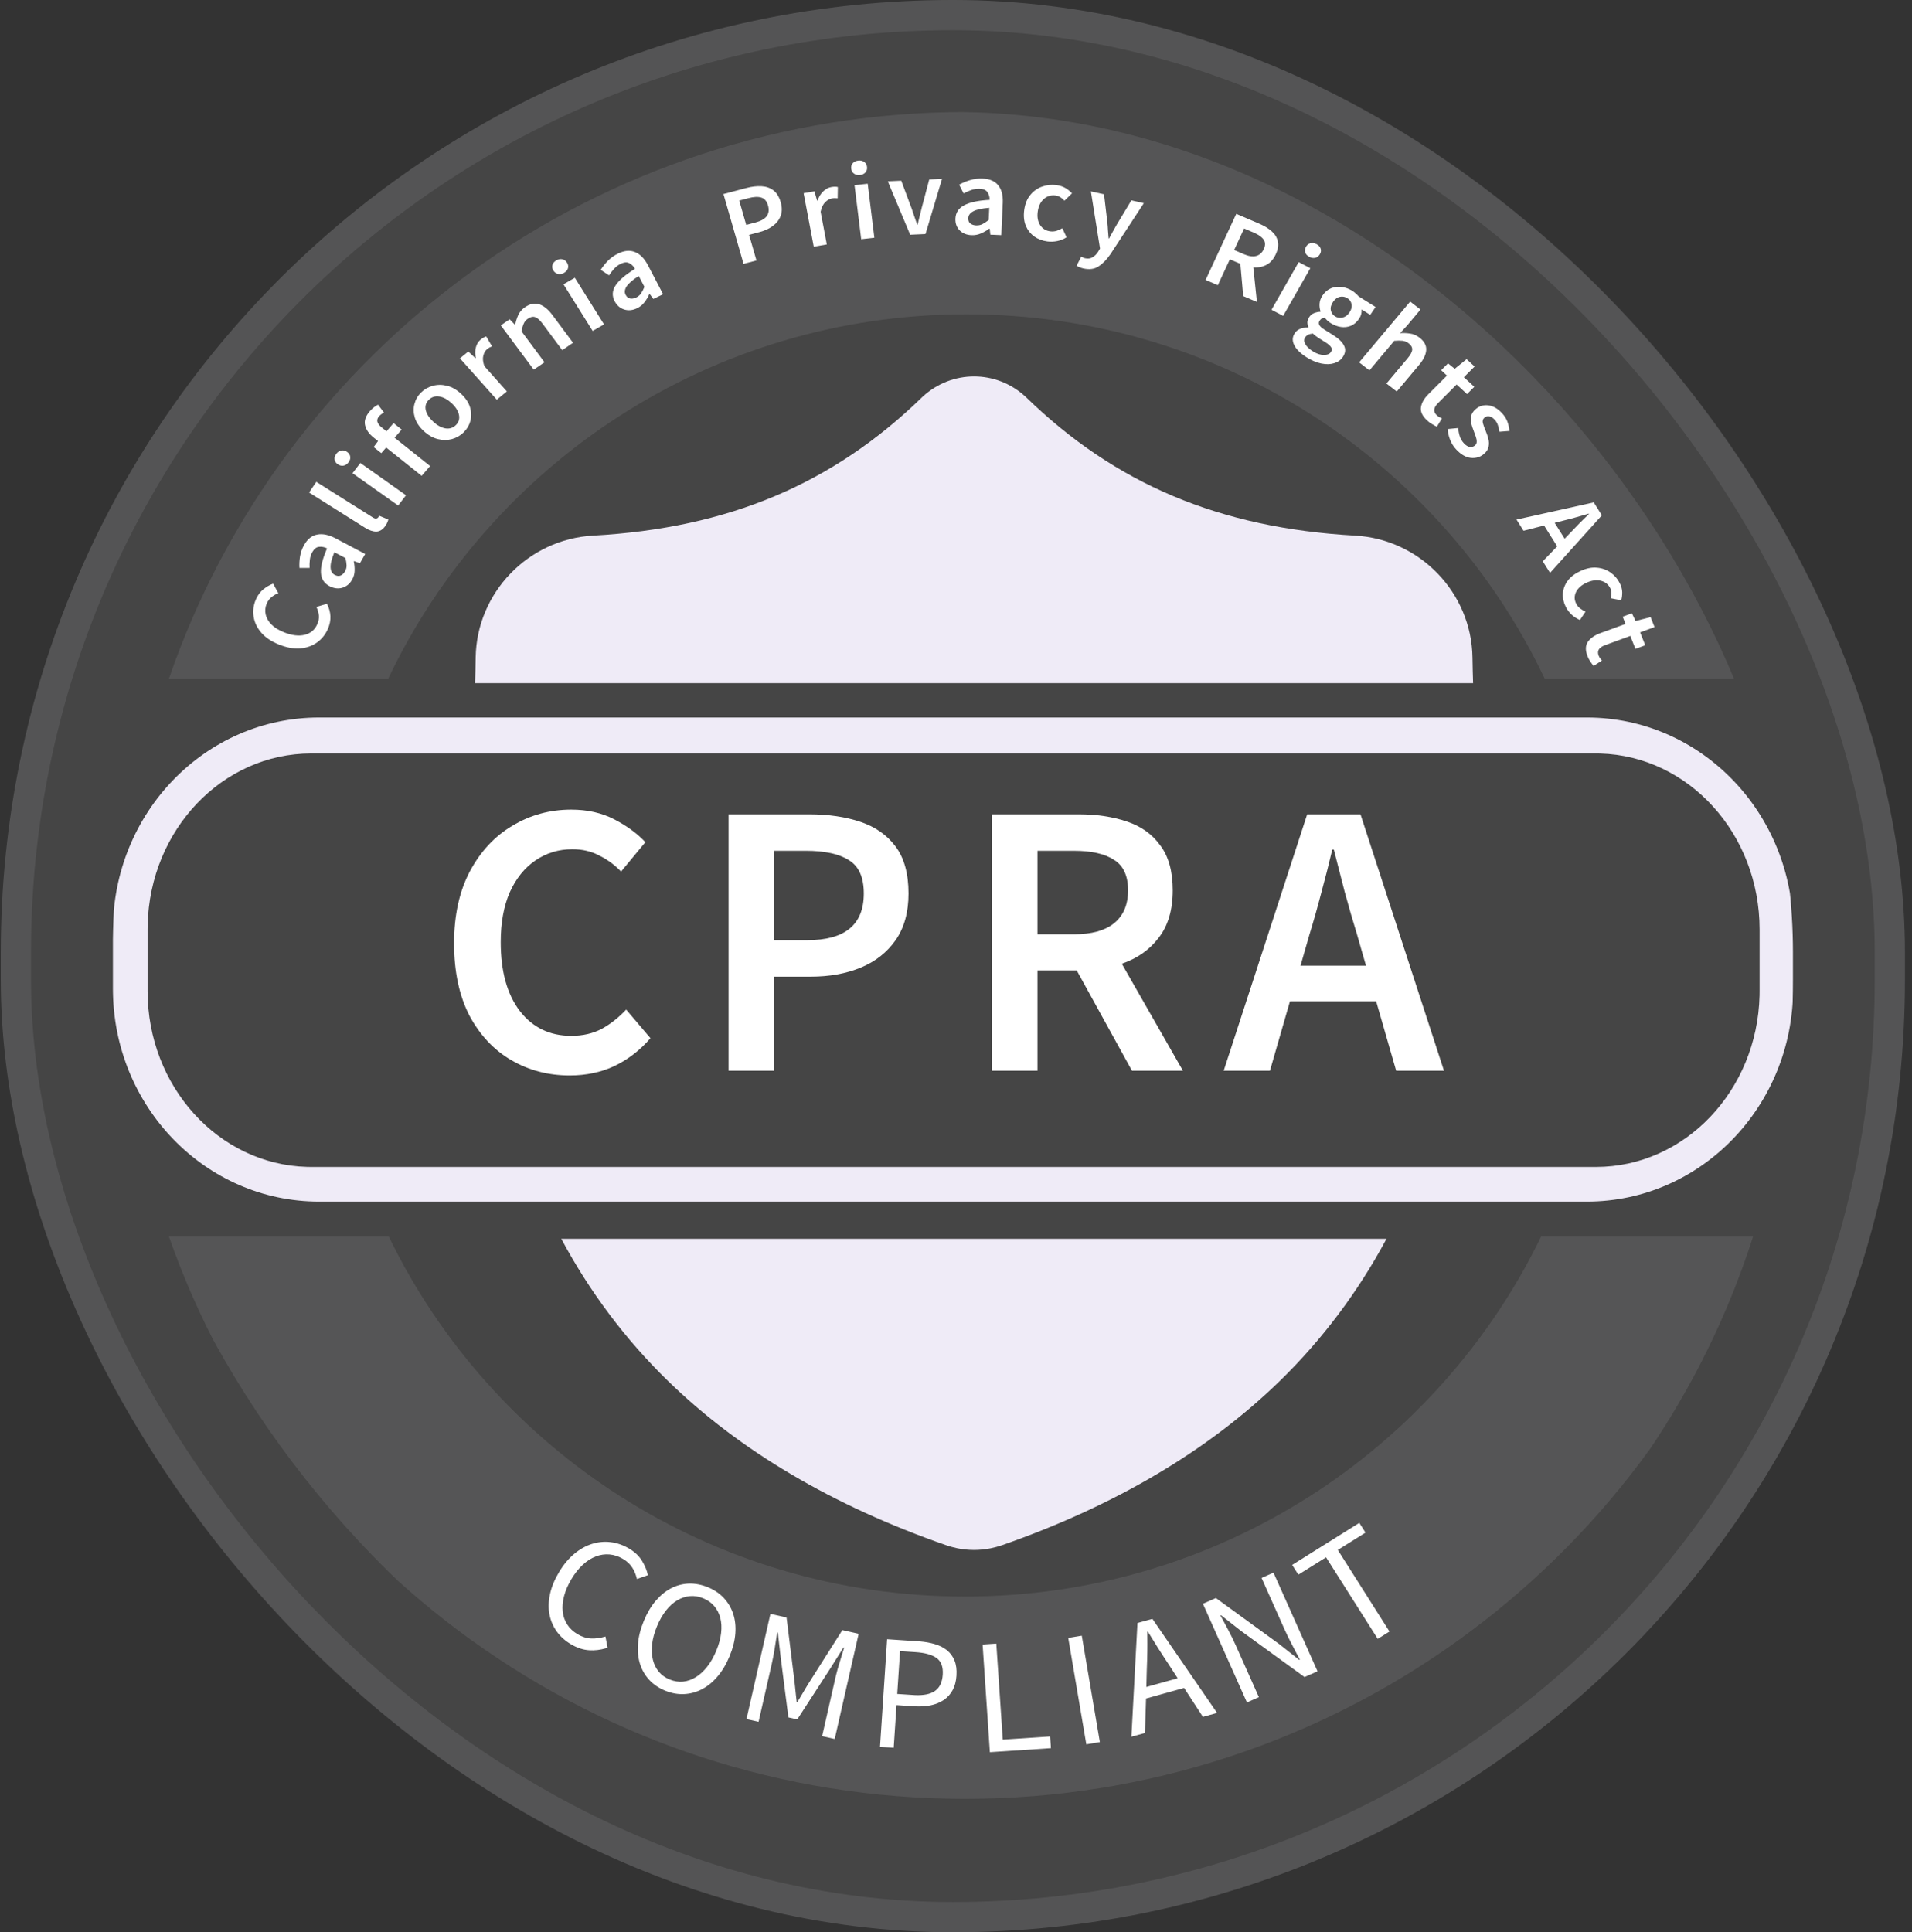 <svg width="190" height="192" viewBox="0 0 190 192" fill="none" xmlns="http://www.w3.org/2000/svg">
<rect x="0" y="0" width="190" height="192" fill="#333333" stroke="none"/>
<rect x="0.08" width="189.217" height="192" rx="94.609" fill="white" fill-opacity="0.09"/>
<rect x="1.58" y="1.5" width="186.217" height="189" rx="93.109" stroke="#E1E4EA" stroke-opacity="0.1" stroke-width="3"/>
<g clip-path="url(#clip0_3580_47481)">
<path fill-rule="evenodd" clip-rule="evenodd" d="M137.78 123.095H55.777C58.602 128.373 62.155 133.108 66.393 137.235C73.49 144.146 82.784 149.633 94.019 153.542C94.385 153.669 94.765 153.772 95.151 153.85C95.697 153.958 96.246 154.013 96.796 154.013C97.345 154.013 97.895 153.958 98.439 153.85C98.826 153.772 99.209 153.668 99.576 153.54C110.798 149.624 120.083 144.135 127.173 137.225C131.405 133.1 134.955 128.369 137.78 123.095ZM146.323 65.329C146.337 66.236 146.357 67.079 146.385 67.882H47.206C47.234 67.076 47.255 66.233 47.268 65.33C47.364 58.9 52.486 53.581 58.929 53.222C72.365 52.473 82.758 48.102 91.638 39.464L91.714 39.392C94.611 36.742 98.981 36.742 101.877 39.392L101.953 39.464C110.833 48.102 121.227 52.473 134.662 53.221C141.106 53.581 146.227 58.9 146.323 65.329Z" fill="#EFEBF7"/>
<path fill-rule="evenodd" clip-rule="evenodd" d="M178.183 92.456C178.183 80.77 169.008 71.297 157.69 71.297H31.713C20.396 71.297 11.221 80.77 11.221 92.456V98.239C11.221 109.925 20.396 119.398 31.713 119.398H157.69C169.008 119.398 178.183 109.925 178.183 98.239V92.456ZM30.938 74.868H158.583L159.017 74.874C167.804 75.12 174.856 82.856 174.856 92.361V98.462L174.851 98.928C174.621 108.374 167.426 115.956 158.583 115.956H30.938L30.505 115.95C21.718 115.703 14.665 107.968 14.665 98.462V92.361L14.671 91.895C14.901 82.449 22.096 74.868 30.938 74.868Z" fill="#EFEBF7"/>
<path fill-rule="evenodd" clip-rule="evenodd" d="M16.787 67.44C28.052 34.683 59.279 11.131 96.039 11.131C132.799 11.131 164.027 34.683 175.291 67.44H153.507C143.335 46.038 121.427 31.231 96.04 31.231C70.654 31.231 48.746 46.038 38.575 67.44H16.787Z" fill="#EFEBF7" fill-opacity="0.1"/>
<path fill-rule="evenodd" clip-rule="evenodd" d="M16.787 122.869C28.177 155.399 59.291 178.744 95.888 178.744C132.486 178.744 163.6 155.399 174.99 122.869H153.148C142.888 144.037 121.104 158.643 95.89 158.643C70.675 158.643 48.892 144.037 38.632 122.869H16.787Z" fill="#EFEBF7" fill-opacity="0.1"/>
<path fill-rule="evenodd" clip-rule="evenodd" d="M132.94 154.013L138.077 162.119L136.91 162.85L131.772 154.745L129.02 156.468L128.406 155.5L135.079 151.322L135.693 152.29L132.94 154.013ZM125.099 168.641L122.811 163.515C122.579 162.998 122.332 162.49 122.068 161.992L121.541 161.008L121.278 160.525L121.338 160.499L123.305 162.046L129.635 166.642L130.927 166.073L126.551 156.27L125.364 156.793L127.626 161.859C127.857 162.377 128.109 162.894 128.382 163.412L129.17 164.916L129.11 164.942L127.136 163.38L120.828 158.792L119.536 159.361L123.912 169.164L125.099 168.641ZM58.548 163.978C57.946 163.94 57.344 163.742 56.741 163.385C56.157 163.04 55.684 162.614 55.323 162.109C54.962 161.604 54.721 161.041 54.602 160.419C54.483 159.797 54.499 159.129 54.652 158.415C54.805 157.7 55.105 156.969 55.552 156.22C55.994 155.48 56.495 154.877 57.055 154.409C57.614 153.942 58.201 153.611 58.815 153.416C59.428 153.221 60.05 153.162 60.681 153.237C61.312 153.312 61.924 153.525 62.518 153.876C63.083 154.211 63.511 154.619 63.803 155.102C64.095 155.585 64.287 156.057 64.382 156.518L63.293 156.901L63.257 156.75C63.165 156.4 63.025 156.076 62.836 155.776C62.621 155.433 62.315 155.144 61.919 154.91C61.476 154.648 61.024 154.498 60.563 154.459C60.101 154.421 59.647 154.488 59.199 154.661C58.752 154.833 58.323 155.109 57.912 155.487C57.502 155.865 57.126 156.339 56.784 156.91C56.437 157.491 56.194 158.053 56.054 158.597C55.913 159.142 55.868 159.65 55.917 160.123C55.966 160.595 56.114 161.025 56.361 161.412C56.608 161.799 56.953 162.123 57.396 162.385C57.848 162.652 58.298 162.795 58.747 162.813C59.195 162.831 59.668 162.765 60.165 162.616L60.379 163.731L60.193 163.788C59.637 163.95 59.089 164.014 58.548 163.978ZM67.973 168.335C67.351 168.364 66.726 168.25 66.097 167.993C65.468 167.736 64.943 167.38 64.52 166.926C64.098 166.47 63.792 165.942 63.601 165.34C63.411 164.739 63.344 164.075 63.4 163.35C63.456 162.626 63.648 161.865 63.976 161.069C64.304 160.273 64.702 159.602 65.169 159.057C65.637 158.512 66.148 158.097 66.704 157.812C67.26 157.527 67.847 157.375 68.464 157.356C69.082 157.338 69.705 157.457 70.334 157.713C70.963 157.97 71.489 158.323 71.914 158.773C72.338 159.224 72.65 159.745 72.85 160.339C73.049 160.933 73.123 161.587 73.072 162.302C73.019 163.017 72.832 163.767 72.508 164.553C72.18 165.349 71.78 166.025 71.308 166.58C70.837 167.135 70.318 167.559 69.753 167.852C69.188 168.145 68.595 168.307 67.973 168.335ZM66.553 166.889C66.107 166.707 65.744 166.447 65.463 166.108C65.181 165.77 64.985 165.369 64.874 164.906C64.763 164.442 64.74 163.932 64.803 163.375C64.867 162.818 65.027 162.228 65.285 161.603C65.538 160.988 65.838 160.463 66.183 160.027C66.529 159.591 66.901 159.254 67.301 159.017C67.701 158.78 68.119 158.642 68.556 158.602C68.993 158.563 69.434 158.634 69.88 158.816C70.326 158.999 70.691 159.256 70.974 159.59C71.257 159.923 71.458 160.314 71.575 160.762C71.692 161.211 71.72 161.711 71.658 162.262C71.597 162.814 71.439 163.397 71.186 164.012C70.928 164.637 70.626 165.17 70.278 165.611C69.931 166.052 69.554 166.399 69.148 166.651C68.742 166.903 68.319 167.051 67.881 167.096C67.442 167.14 66.999 167.071 66.553 166.889ZM76.69 165.336L75.381 171.089L74.178 170.818L76.558 160.363L78.161 160.725L78.911 166.76L78.978 167.347L79.101 168.526L79.168 169.113L79.232 169.128L79.44 168.794C79.577 168.57 79.71 168.345 79.841 168.117L80.242 167.441L83.707 161.978L85.326 162.344L82.947 172.799L81.697 172.516L83.053 166.56C83.153 166.149 83.275 165.706 83.422 165.231L83.886 163.711L83.822 163.697L82.448 165.883L79.227 170.852L78.345 170.653L77.591 164.786L77.297 162.223L77.233 162.208L76.986 163.778C76.895 164.349 76.796 164.869 76.69 165.336ZM88.809 173.671L89.089 169.431L90.86 169.548C91.45 169.587 91.994 169.555 92.489 169.451C92.984 169.347 93.416 169.171 93.784 168.922C94.152 168.674 94.445 168.349 94.663 167.949C94.882 167.548 95.01 167.065 95.047 166.5C95.086 165.913 95.02 165.412 94.85 164.997C94.68 164.581 94.428 164.24 94.094 163.972C93.76 163.704 93.348 163.5 92.858 163.358C92.429 163.234 91.958 163.149 91.444 163.103L88.154 162.883L87.448 173.58L88.809 173.671ZM89.159 168.321L90.93 168.436C91.789 168.474 92.443 168.34 92.892 168.036C93.369 167.713 93.633 167.17 93.683 166.409C93.734 165.637 93.531 165.087 93.076 164.756C92.62 164.426 91.922 164.229 90.982 164.167L89.44 164.065L89.159 168.321ZM104.432 173.708L104.354 172.55L99.648 172.859L99.004 163.319L97.643 163.409L98.365 174.107L104.432 173.708ZM107.498 162.53L109.295 173.103L107.95 173.328L106.153 162.755L107.498 162.53ZM113.776 172.201L113.885 168.776L117.666 167.724L119.536 170.6L120.944 170.208L114.519 160.859L113.031 161.273L112.43 172.575L113.776 172.201ZM113.914 167.63L117.031 166.763L116.097 165.325L115.748 164.801C115.517 164.451 115.292 164.101 115.072 163.751L114.071 162.137L114.008 162.154L114.017 163.345L114.012 164.046C114.005 164.665 113.987 165.289 113.96 165.919L113.914 167.63Z" fill="white"/>
<path d="M130.131 92.839L129.235 95.956H135.741L134.845 92.839C134.429 91.489 134.027 90.099 133.637 88.671C133.273 87.242 132.91 85.827 132.546 84.424H132.391C132.053 85.853 131.689 87.281 131.3 88.71C130.936 90.112 130.547 91.489 130.131 92.839ZM121.6 106.396L129.897 80.918H135.195L143.493 106.396H138.74L136.754 99.501H128.183L126.196 106.396H121.6Z" fill="white"/>
<path d="M98.579 106.396V80.918H107.188C108.955 80.918 110.539 81.152 111.941 81.62C113.369 82.087 114.486 82.879 115.291 83.996C116.123 85.087 116.538 86.58 116.538 88.476C116.538 90.424 116.071 91.995 115.136 93.19C114.227 94.384 113.006 95.241 111.474 95.761L117.551 106.396H112.487L106.994 96.423H103.098V106.396H98.579ZM103.098 92.839H106.721C108.461 92.839 109.786 92.475 110.695 91.748C111.63 90.995 112.097 89.904 112.097 88.476C112.097 87.022 111.63 86.009 110.695 85.437C109.786 84.84 108.461 84.541 106.721 84.541H103.098V92.839Z" fill="white"/>
<path d="M72.399 106.396V80.918H80.424C82.32 80.918 84.008 81.165 85.489 81.659C86.969 82.152 88.138 82.97 88.995 84.113C89.852 85.255 90.281 86.814 90.281 88.788C90.281 90.658 89.852 92.203 88.995 93.424C88.138 94.644 86.982 95.553 85.528 96.15C84.073 96.748 82.424 97.046 80.58 97.046H76.918V106.396H72.399ZM76.918 93.424H80.23C83.969 93.424 85.839 91.878 85.839 88.788C85.839 87.177 85.346 86.073 84.359 85.476C83.398 84.853 81.97 84.541 80.074 84.541H76.918V93.424Z" fill="white"/>
<path d="M56.615 106.863C54.486 106.863 52.551 106.356 50.811 105.343C49.071 104.331 47.681 102.85 46.642 100.902C45.63 98.929 45.123 96.539 45.123 93.734C45.123 90.956 45.643 88.579 46.681 86.605C47.746 84.606 49.161 83.086 50.928 82.047C52.694 80.983 54.642 80.45 56.771 80.45C58.381 80.45 59.81 80.775 61.056 81.424C62.303 82.074 63.329 82.826 64.134 83.684L61.718 86.605C61.069 85.93 60.342 85.398 59.537 85.008C58.758 84.593 57.875 84.385 56.888 84.385C55.511 84.385 54.278 84.762 53.187 85.514C52.122 86.242 51.278 87.294 50.655 88.67C50.057 90.047 49.759 91.696 49.759 93.618C49.759 96.526 50.395 98.812 51.668 100.474C52.94 102.11 54.642 102.928 56.771 102.928C57.914 102.928 58.927 102.694 59.81 102.227C60.693 101.734 61.498 101.097 62.225 100.318L64.64 103.162C63.602 104.357 62.407 105.279 61.056 105.928C59.732 106.551 58.251 106.863 56.615 106.863Z" fill="white"/>
<path d="M32.584 62.485C32.342 63.039 31.986 63.488 31.514 63.831C31.041 64.173 30.482 64.374 29.835 64.431C29.185 64.48 28.479 64.35 27.717 64.044C26.963 63.74 26.377 63.346 25.958 62.859C25.536 62.364 25.284 61.829 25.202 61.256C25.113 60.68 25.189 60.114 25.43 59.559C25.613 59.14 25.863 58.803 26.18 58.55C26.498 58.296 26.819 58.111 27.142 57.995L27.662 58.943C27.405 59.038 27.178 59.169 26.981 59.337C26.78 59.494 26.624 59.702 26.512 59.959C26.356 60.317 26.318 60.68 26.399 61.046C26.476 61.403 26.666 61.737 26.969 62.05C27.275 62.356 27.689 62.614 28.211 62.824C29 63.142 29.693 63.225 30.289 63.075C30.877 62.923 31.292 62.569 31.533 62.014C31.663 61.717 31.714 61.427 31.687 61.146C31.653 60.862 31.572 60.583 31.442 60.309L32.488 59.99C32.695 60.391 32.81 60.803 32.833 61.226C32.852 61.639 32.769 62.059 32.584 62.485Z" fill="white"/>
<path d="M34.985 57.608C34.75 58.019 34.423 58.286 34.004 58.408C33.59 58.523 33.168 58.468 32.739 58.242C32.209 57.962 31.927 57.525 31.893 56.93C31.851 56.331 32.054 55.517 32.502 54.491C32.236 54.359 31.974 54.308 31.712 54.338C31.448 54.357 31.225 54.528 31.041 54.849C30.909 55.08 30.825 55.333 30.791 55.608C30.76 55.876 30.75 56.151 30.763 56.434L29.758 56.43C29.734 56.075 29.753 55.699 29.813 55.304C29.876 54.903 30.015 54.516 30.227 54.143C30.565 53.552 31.001 53.209 31.535 53.115C32.066 53.01 32.676 53.14 33.366 53.504L36.291 55.048L35.767 55.964L35.181 55.754L35.159 55.793C35.225 56.104 35.252 56.415 35.24 56.726C35.231 57.031 35.146 57.325 34.985 57.608ZM34.284 56.774C34.394 56.581 34.446 56.383 34.441 56.179C34.432 55.965 34.395 55.724 34.331 55.456L33.225 54.872C32.945 55.561 32.821 56.077 32.852 56.419C32.876 56.758 33.012 56.993 33.26 57.124C33.481 57.241 33.678 57.261 33.852 57.186C34.026 57.111 34.17 56.973 34.284 56.774Z" fill="white"/>
<path d="M38.3 52.244C38.045 52.618 37.745 52.81 37.399 52.821C37.058 52.825 36.683 52.699 36.274 52.441L30.711 48.939L31.432 47.881L37.053 51.419C37.187 51.504 37.3 51.54 37.391 51.527C37.475 51.51 37.536 51.474 37.574 51.419C37.591 51.395 37.605 51.373 37.618 51.355C37.628 51.326 37.645 51.288 37.668 51.241L38.587 51.623C38.571 51.7 38.539 51.794 38.491 51.904C38.447 52.008 38.384 52.122 38.3 52.244Z" fill="white"/>
<path d="M39.563 50.231L35.03 47.022L35.812 46.004L40.344 49.213L39.563 50.231ZM34.63 45.947C34.49 46.13 34.322 46.238 34.125 46.272C33.928 46.305 33.737 46.256 33.553 46.126C33.374 46 33.273 45.841 33.248 45.65C33.223 45.46 33.281 45.273 33.421 45.09C33.562 44.907 33.73 44.799 33.927 44.766C34.124 44.732 34.311 44.778 34.49 44.904C34.675 45.035 34.779 45.196 34.804 45.386C34.829 45.577 34.771 45.764 34.63 45.947Z" fill="white"/>
<path d="M41.901 47.283L38.37 44.47L37.888 45.028L37.129 44.424L37.567 43.83L37.117 43.471C36.664 43.11 36.386 42.708 36.282 42.264C36.173 41.815 36.331 41.345 36.755 40.854C36.882 40.708 37.018 40.578 37.164 40.467C37.311 40.355 37.444 40.27 37.563 40.212L38.161 41.003C37.959 41.099 37.792 41.224 37.66 41.376C37.358 41.726 37.451 42.095 37.94 42.484L38.408 42.857L39.109 42.044L39.913 42.684L39.211 43.497L42.742 46.31L41.901 47.283Z" fill="white"/>
<path d="M46.067 42.969C45.741 43.288 45.354 43.509 44.907 43.633C44.455 43.751 43.985 43.75 43.497 43.63C43.004 43.505 42.536 43.234 42.094 42.818C41.646 42.396 41.355 41.953 41.219 41.487C41.079 41.017 41.068 40.565 41.188 40.134C41.301 39.697 41.521 39.319 41.847 38.999C42.178 38.675 42.57 38.454 43.023 38.335C43.47 38.212 43.94 38.213 44.433 38.338C44.921 38.458 45.388 38.729 45.836 39.15C46.279 39.566 46.57 40.01 46.711 40.481C46.846 40.946 46.856 41.398 46.743 41.834C46.623 42.266 46.398 42.644 46.067 42.969ZM45.297 42.244C45.585 41.962 45.689 41.623 45.609 41.23C45.529 40.836 45.289 40.452 44.891 40.077C44.486 39.697 44.079 39.472 43.667 39.403C43.256 39.334 42.906 39.441 42.617 39.724C42.329 40.007 42.225 40.345 42.305 40.738C42.39 41.127 42.635 41.511 43.039 41.891C43.438 42.266 43.841 42.49 44.247 42.565C44.658 42.633 45.008 42.527 45.297 42.244Z" fill="white"/>
<path d="M49.368 39.716L45.706 35.609L46.533 34.93L47.251 35.6L47.286 35.572C47.198 35.18 47.2 34.827 47.29 34.511C47.375 34.19 47.531 33.936 47.757 33.75C47.96 33.583 48.147 33.478 48.319 33.434L48.891 34.413C48.795 34.453 48.711 34.493 48.637 34.534C48.563 34.576 48.48 34.634 48.387 34.711C48.219 34.849 48.099 35.058 48.028 35.339C47.952 35.614 47.986 35.963 48.131 36.385L50.369 38.894L49.368 39.716Z" fill="white"/>
<path d="M53.038 36.734L49.766 32.334L50.651 31.728L51.166 32.268L51.203 32.243C51.266 31.911 51.368 31.593 51.508 31.29C51.648 30.987 51.873 30.729 52.184 30.516C52.675 30.18 53.146 30.088 53.596 30.239C54.047 30.391 54.478 30.744 54.892 31.3L56.944 34.06L55.872 34.794L53.919 32.168C53.648 31.804 53.401 31.585 53.178 31.512C52.956 31.44 52.717 31.491 52.462 31.665C52.263 31.801 52.121 31.97 52.037 32.172C51.954 32.364 51.883 32.615 51.824 32.926L54.11 36.001L53.038 36.734Z" fill="white"/>
<path d="M58.893 32.885L55.995 28.25L57.124 27.6L60.022 32.235L58.893 32.885ZM56.057 27.11C55.854 27.227 55.655 27.264 55.459 27.223C55.264 27.181 55.108 27.066 54.989 26.877C54.875 26.694 54.845 26.511 54.899 26.326C54.952 26.141 55.081 25.99 55.284 25.873C55.487 25.756 55.686 25.719 55.881 25.761C56.076 25.802 56.231 25.915 56.345 26.097C56.463 26.286 56.495 26.473 56.442 26.657C56.388 26.842 56.26 26.993 56.057 27.11Z" fill="white"/>
<path d="M63.304 30.63C62.867 30.84 62.439 30.881 62.023 30.753C61.612 30.621 61.297 30.346 61.078 29.926C60.807 29.407 60.834 28.894 61.158 28.386C61.478 27.871 62.126 27.313 63.102 26.713C62.962 26.46 62.776 26.275 62.543 26.157C62.314 26.029 62.029 26.047 61.687 26.211C61.441 26.329 61.223 26.491 61.032 26.698C60.848 26.901 60.677 27.123 60.52 27.362L59.694 26.811C59.885 26.506 60.122 26.207 60.406 25.915C60.696 25.62 61.038 25.378 61.435 25.187C62.063 24.886 62.625 24.842 63.121 25.055C63.62 25.258 64.046 25.698 64.399 26.374L65.895 29.238L64.922 29.705L64.562 29.213L64.521 29.233C64.392 29.525 64.23 29.795 64.035 30.044C63.848 30.291 63.604 30.486 63.304 30.63ZM63.22 29.562C63.425 29.464 63.585 29.329 63.701 29.159C63.82 28.978 63.933 28.76 64.038 28.504L63.473 27.422C62.834 27.835 62.427 28.191 62.25 28.489C62.069 28.781 62.042 29.049 62.169 29.291C62.282 29.508 62.432 29.633 62.62 29.665C62.808 29.698 63.008 29.664 63.22 29.562Z" fill="white"/>
<path d="M73.888 26.219L71.891 19.281L74.166 18.68C74.704 18.538 75.202 18.48 75.66 18.503C76.118 18.527 76.514 18.662 76.847 18.909C77.179 19.156 77.423 19.549 77.578 20.086C77.724 20.596 77.724 21.049 77.577 21.445C77.429 21.841 77.173 22.175 76.808 22.447C76.442 22.718 75.998 22.923 75.475 23.061L74.436 23.335L75.17 25.881L73.888 26.219ZM74.153 22.348L75.091 22.101C76.152 21.821 76.561 21.26 76.319 20.419C76.192 19.98 75.966 19.716 75.639 19.627C75.318 19.529 74.888 19.552 74.351 19.693L73.456 19.929L74.153 22.348Z" fill="white"/>
<path d="M80.864 24.512L79.857 19.196L80.929 19.011L81.197 19.937L81.242 19.929C81.372 19.549 81.559 19.244 81.803 19.016C82.046 18.78 82.314 18.637 82.607 18.586C82.87 18.541 83.087 18.54 83.259 18.585L83.238 19.707C83.135 19.695 83.041 19.689 82.955 19.689C82.87 19.689 82.767 19.699 82.647 19.72C82.429 19.758 82.215 19.88 82.006 20.088C81.796 20.288 81.642 20.606 81.546 21.04L82.161 24.288L80.864 24.512Z" fill="white"/>
<path d="M85.58 23.768L84.917 18.402L86.226 18.255L86.888 23.621L85.58 23.768ZM85.461 17.388C85.226 17.415 85.028 17.37 84.868 17.255C84.707 17.14 84.614 16.974 84.587 16.755C84.561 16.544 84.612 16.364 84.74 16.217C84.868 16.07 85.049 15.983 85.284 15.957C85.519 15.93 85.717 15.975 85.878 16.09C86.038 16.204 86.131 16.368 86.157 16.579C86.184 16.797 86.134 16.98 86.006 17.128C85.878 17.275 85.696 17.362 85.461 17.388Z" fill="white"/>
<path d="M90.447 23.324L88.22 18.015L89.559 17.955L90.592 20.718C90.681 20.979 90.771 21.243 90.861 21.511C90.958 21.778 91.052 22.049 91.143 22.324L91.188 22.322C91.258 22.04 91.325 21.762 91.388 21.487C91.458 21.212 91.525 20.941 91.588 20.674L92.341 17.832L93.611 17.775L91.969 23.257L90.447 23.324Z" fill="white"/>
<path d="M96.53 23.369C96.042 23.347 95.647 23.183 95.348 22.877C95.056 22.57 94.921 22.183 94.942 21.714C94.968 21.135 95.251 20.7 95.792 20.407C96.333 20.108 97.183 19.924 98.341 19.857C98.346 19.57 98.277 19.322 98.133 19.11C97.998 18.891 97.74 18.773 97.358 18.757C97.083 18.745 96.81 18.785 96.538 18.876C96.274 18.967 96.013 19.081 95.754 19.216L95.311 18.349C95.633 18.172 95.992 18.022 96.387 17.9C96.79 17.778 97.213 17.726 97.656 17.746C98.358 17.776 98.872 18 99.197 18.418C99.531 18.829 99.68 19.412 99.646 20.166L99.502 23.365L98.414 23.318L98.349 22.72L98.303 22.718C98.042 22.913 97.763 23.073 97.467 23.2C97.178 23.327 96.866 23.383 96.53 23.369ZM96.999 22.398C97.228 22.407 97.436 22.365 97.624 22.27C97.82 22.169 98.029 22.031 98.25 21.857L98.305 20.648C97.537 20.71 97.001 20.83 96.694 21.008C96.388 21.178 96.229 21.399 96.217 21.67C96.206 21.912 96.275 22.091 96.422 22.207C96.57 22.324 96.762 22.387 96.999 22.398Z" fill="white"/>
<path d="M104.076 23.991C103.569 23.924 103.126 23.754 102.748 23.482C102.38 23.203 102.103 22.841 101.92 22.394C101.746 21.942 101.7 21.421 101.784 20.833C101.869 20.237 102.07 19.749 102.386 19.369C102.703 18.982 103.09 18.707 103.545 18.546C104.008 18.378 104.486 18.327 104.978 18.392C105.334 18.44 105.636 18.539 105.884 18.691C106.133 18.842 106.347 19.015 106.528 19.209L105.775 19.942C105.649 19.799 105.515 19.685 105.373 19.6C105.232 19.507 105.074 19.449 104.9 19.426C104.453 19.366 104.063 19.481 103.729 19.77C103.402 20.059 103.2 20.473 103.124 21.011C103.048 21.541 103.123 21.988 103.349 22.351C103.583 22.715 103.919 22.927 104.358 22.985C104.578 23.014 104.788 22.998 104.99 22.936C105.2 22.867 105.394 22.782 105.57 22.68L105.986 23.579C105.698 23.763 105.386 23.888 105.053 23.955C104.72 24.021 104.394 24.034 104.076 23.991Z" fill="white"/>
<path d="M107.67 26.678C107.522 26.644 107.394 26.605 107.287 26.558C107.181 26.512 107.079 26.463 106.981 26.411L107.448 25.499C107.497 25.525 107.552 25.552 107.616 25.582C107.685 25.62 107.754 25.646 107.821 25.661C108.111 25.726 108.362 25.692 108.575 25.558C108.793 25.434 108.978 25.249 109.131 25.005L109.312 24.695L108.404 19.017L109.711 19.308L110.04 22.102C110.067 22.349 110.087 22.61 110.1 22.883C110.121 23.152 110.143 23.42 110.165 23.688L110.21 23.698C110.335 23.47 110.461 23.239 110.588 23.004C110.725 22.763 110.855 22.532 110.978 22.311L112.425 19.913L113.664 20.189L110.356 25.244C109.983 25.786 109.591 26.191 109.181 26.461C108.77 26.738 108.266 26.81 107.67 26.678Z" fill="white"/>
<path d="M119.804 27.818L122.852 21.25L125.166 22.242C125.641 22.446 126.038 22.689 126.359 22.971C126.687 23.256 126.893 23.59 126.975 23.97C127.068 24.347 127.001 24.78 126.774 25.269C126.541 25.771 126.228 26.122 125.833 26.323C125.446 26.526 125.016 26.606 124.542 26.563L124.902 30.006L123.541 29.422L123.258 26.217L122.212 25.768L121.018 28.339L119.804 27.818ZM122.64 24.844L123.614 25.262C124.082 25.462 124.481 25.521 124.812 25.439C125.154 25.352 125.41 25.125 125.581 24.757C125.755 24.382 125.75 24.067 125.568 23.812C125.395 23.553 125.075 23.323 124.607 23.122L123.633 22.705L122.64 24.844Z" fill="white"/>
<path d="M126.353 30.781L129.053 26.045L130.209 26.654L127.509 31.39L126.353 30.781ZM130.109 25.523C129.901 25.414 129.766 25.267 129.705 25.085C129.643 24.902 129.668 24.714 129.778 24.521C129.884 24.335 130.034 24.217 130.227 24.168C130.42 24.12 130.621 24.15 130.829 24.26C131.037 24.369 131.171 24.515 131.233 24.698C131.294 24.881 131.272 25.066 131.165 25.252C131.055 25.445 130.903 25.566 130.71 25.614C130.517 25.663 130.316 25.633 130.109 25.523Z" fill="white"/>
<path d="M129.833 35.501C129.461 35.269 129.154 35.015 128.911 34.741C128.675 34.471 128.531 34.192 128.478 33.906C128.428 33.63 128.493 33.359 128.672 33.095C128.926 32.721 129.369 32.538 130 32.548L130.025 32.512C129.954 32.362 129.918 32.199 129.918 32.024C129.924 31.854 129.989 31.676 130.114 31.491C130.235 31.313 130.395 31.186 130.593 31.108C130.802 31.029 131.005 30.986 131.202 30.978L131.227 30.941C131.146 30.724 131.112 30.471 131.125 30.182C131.145 29.897 131.244 29.622 131.424 29.358C131.661 29.008 131.947 28.767 132.282 28.636C132.618 28.504 132.968 28.465 133.333 28.519C133.709 28.57 134.06 28.698 134.387 28.902C134.515 28.983 134.628 29.071 134.727 29.168C134.836 29.262 134.929 29.355 135.004 29.446L136.695 30.504L136.164 31.287L135.3 30.746C135.318 30.88 135.307 31.031 135.267 31.198C135.23 31.359 135.158 31.52 135.05 31.679C134.825 32.011 134.554 32.243 134.235 32.377C133.921 32.504 133.59 32.542 133.242 32.49C132.894 32.438 132.553 32.308 132.22 32.1C132.117 32.036 132.018 31.961 131.921 31.874C131.825 31.787 131.737 31.689 131.657 31.578C131.545 31.595 131.446 31.62 131.359 31.654C131.279 31.691 131.204 31.762 131.133 31.866C131.046 31.995 131.031 32.131 131.09 32.273C131.156 32.419 131.333 32.582 131.621 32.762L132.457 33.285C133.027 33.642 133.396 33.999 133.563 34.358C133.742 34.714 133.697 35.089 133.431 35.482C133.231 35.777 132.947 35.98 132.58 36.091C132.209 36.209 131.786 36.22 131.312 36.125C130.838 36.03 130.345 35.822 129.833 35.501ZM132.669 31.437C132.894 31.577 133.14 31.617 133.408 31.558C133.677 31.498 133.909 31.324 134.105 31.035C134.296 30.753 134.364 30.484 134.308 30.231C134.262 29.975 134.124 29.775 133.893 29.63C133.663 29.486 133.415 29.441 133.151 29.494C132.887 29.547 132.657 29.718 132.461 30.007C132.266 30.296 132.194 30.57 132.246 30.83C132.298 31.09 132.439 31.292 132.669 31.437ZM130.474 34.918C130.852 35.155 131.21 35.273 131.547 35.274C131.884 35.275 132.116 35.18 132.246 34.99C132.366 34.812 132.374 34.646 132.268 34.492C132.169 34.343 131.985 34.184 131.715 34.015L131.072 33.612C130.815 33.452 130.616 33.296 130.472 33.145C130.107 33.171 129.85 33.295 129.701 33.516C129.563 33.718 129.566 33.943 129.709 34.19C129.848 34.443 130.103 34.686 130.474 34.918Z" fill="white"/>
<path d="M135.058 36.009L140.131 29.966L141.157 30.761L139.85 32.319L139.131 33.104C139.455 33.081 139.782 33.095 140.114 33.145C140.45 33.188 140.767 33.326 141.065 33.556C141.535 33.92 141.755 34.331 141.725 34.788C141.695 35.245 141.457 35.739 141.012 36.269L138.799 38.905L137.772 38.11L139.877 35.602C140.169 35.254 140.322 34.968 140.334 34.742C140.347 34.516 140.231 34.309 139.987 34.12C139.797 33.973 139.589 33.887 139.363 33.863C139.149 33.838 138.877 33.84 138.549 33.868L136.084 36.804L135.058 36.009Z" fill="white"/>
<path d="M141.814 41.78C141.345 41.348 141.14 40.911 141.201 40.469C141.272 40.026 141.516 39.596 141.934 39.179L143.789 37.323L143.21 36.789L143.892 36.107L144.56 36.647L145.738 35.69L146.533 36.422L145.47 37.485L146.505 38.438L145.783 39.16L144.749 38.207L142.894 40.063C142.439 40.518 142.402 40.921 142.783 41.272C142.855 41.337 142.937 41.398 143.03 41.453C143.129 41.504 143.216 41.543 143.292 41.573L142.784 42.4C142.637 42.335 142.478 42.25 142.308 42.144C142.138 42.049 141.974 41.928 141.814 41.78Z" fill="white"/>
<path d="M144.702 44.657C144.447 44.384 144.246 44.064 144.099 43.698C143.957 43.327 143.877 42.972 143.858 42.633L144.903 42.533C144.929 42.836 144.984 43.114 145.067 43.368C145.15 43.622 145.286 43.85 145.475 44.052C145.679 44.271 145.877 44.391 146.071 44.411C146.265 44.432 146.433 44.382 146.575 44.26C146.694 44.157 146.75 44.03 146.743 43.879C146.746 43.728 146.714 43.563 146.649 43.383C146.589 43.198 146.521 43.01 146.445 42.819C146.35 42.585 146.27 42.339 146.203 42.081C146.147 41.824 146.145 41.574 146.196 41.333C146.254 41.087 146.399 40.863 146.632 40.663C147.002 40.345 147.426 40.217 147.904 40.279C148.382 40.341 148.83 40.597 149.248 41.045C149.513 41.33 149.7 41.628 149.807 41.94C149.913 42.252 149.978 42.547 150 42.823L148.997 42.902C148.973 42.667 148.923 42.448 148.848 42.247C148.783 42.046 148.677 41.866 148.529 41.708C148.34 41.505 148.154 41.394 147.972 41.374C147.794 41.349 147.641 41.392 147.51 41.505C147.345 41.647 147.296 41.836 147.364 42.074C147.432 42.311 147.528 42.573 147.652 42.861C147.757 43.105 147.841 43.359 147.902 43.622C147.968 43.88 147.975 44.135 147.923 44.386C147.876 44.644 147.722 44.885 147.46 45.11C147.102 45.418 146.67 45.548 146.164 45.499C145.664 45.447 145.176 45.166 144.702 44.657Z" fill="white"/>
<path d="M155.411 51.716L154.49 51.953L155.48 53.527L156.128 52.856C156.405 52.559 156.694 52.259 156.994 51.957C157.298 51.661 157.599 51.366 157.897 51.074L157.873 51.036C157.462 51.163 157.047 51.283 156.628 51.397C156.22 51.513 155.814 51.62 155.411 51.716ZM150.699 51.627L158.376 49.922L159.183 51.204L154.032 56.924L153.308 55.774L154.742 54.289L153.437 52.215L151.399 52.739L150.699 51.627Z" fill="white"/>
<path d="M155.593 60.297C155.372 59.853 155.276 59.405 155.305 58.953C155.344 58.504 155.507 58.084 155.795 57.693C156.092 57.304 156.52 56.983 157.079 56.728C157.644 56.469 158.179 56.363 158.684 56.408C159.196 56.451 159.647 56.61 160.039 56.886C160.44 57.166 160.748 57.521 160.962 57.952C161.117 58.263 161.197 58.56 161.202 58.842C161.207 59.124 161.175 59.391 161.105 59.643L160.053 59.441C160.108 59.261 160.133 59.091 160.129 58.931C160.132 58.766 160.096 58.608 160.02 58.456C159.825 58.065 159.511 57.815 159.075 57.705C158.643 57.602 158.172 57.667 157.662 57.9C157.159 58.13 156.811 58.435 156.62 58.815C156.431 59.202 156.433 59.588 156.624 59.972C156.719 60.164 156.85 60.324 157.015 60.452C157.19 60.583 157.371 60.691 157.557 60.777L157.004 61.603C156.685 61.472 156.405 61.292 156.163 61.061C155.921 60.83 155.731 60.575 155.593 60.297Z" fill="white"/>
<path d="M157.76 65.212C157.528 64.629 157.537 64.151 157.789 63.776C158.05 63.406 158.463 63.118 159.027 62.912L161.532 61.996L161.245 61.276L162.166 60.94L162.53 61.702L164.022 61.322L164.415 62.309L162.981 62.833L163.492 64.118L162.518 64.474L162.006 63.189L159.501 64.105C158.888 64.329 158.675 64.677 158.863 65.151C158.899 65.24 158.946 65.328 159.006 65.416C159.073 65.502 159.134 65.574 159.19 65.632L158.362 66.17C158.257 66.051 158.152 65.909 158.045 65.744C157.934 65.588 157.839 65.411 157.76 65.212Z" fill="white"/>
</g>
<defs>
<clipPath id="clip0_3580_47481">
<rect x="11.211" y="11.13" width="166.957" height="169.739" rx="83.478" fill="white"/>
</clipPath>
</defs>
</svg>
